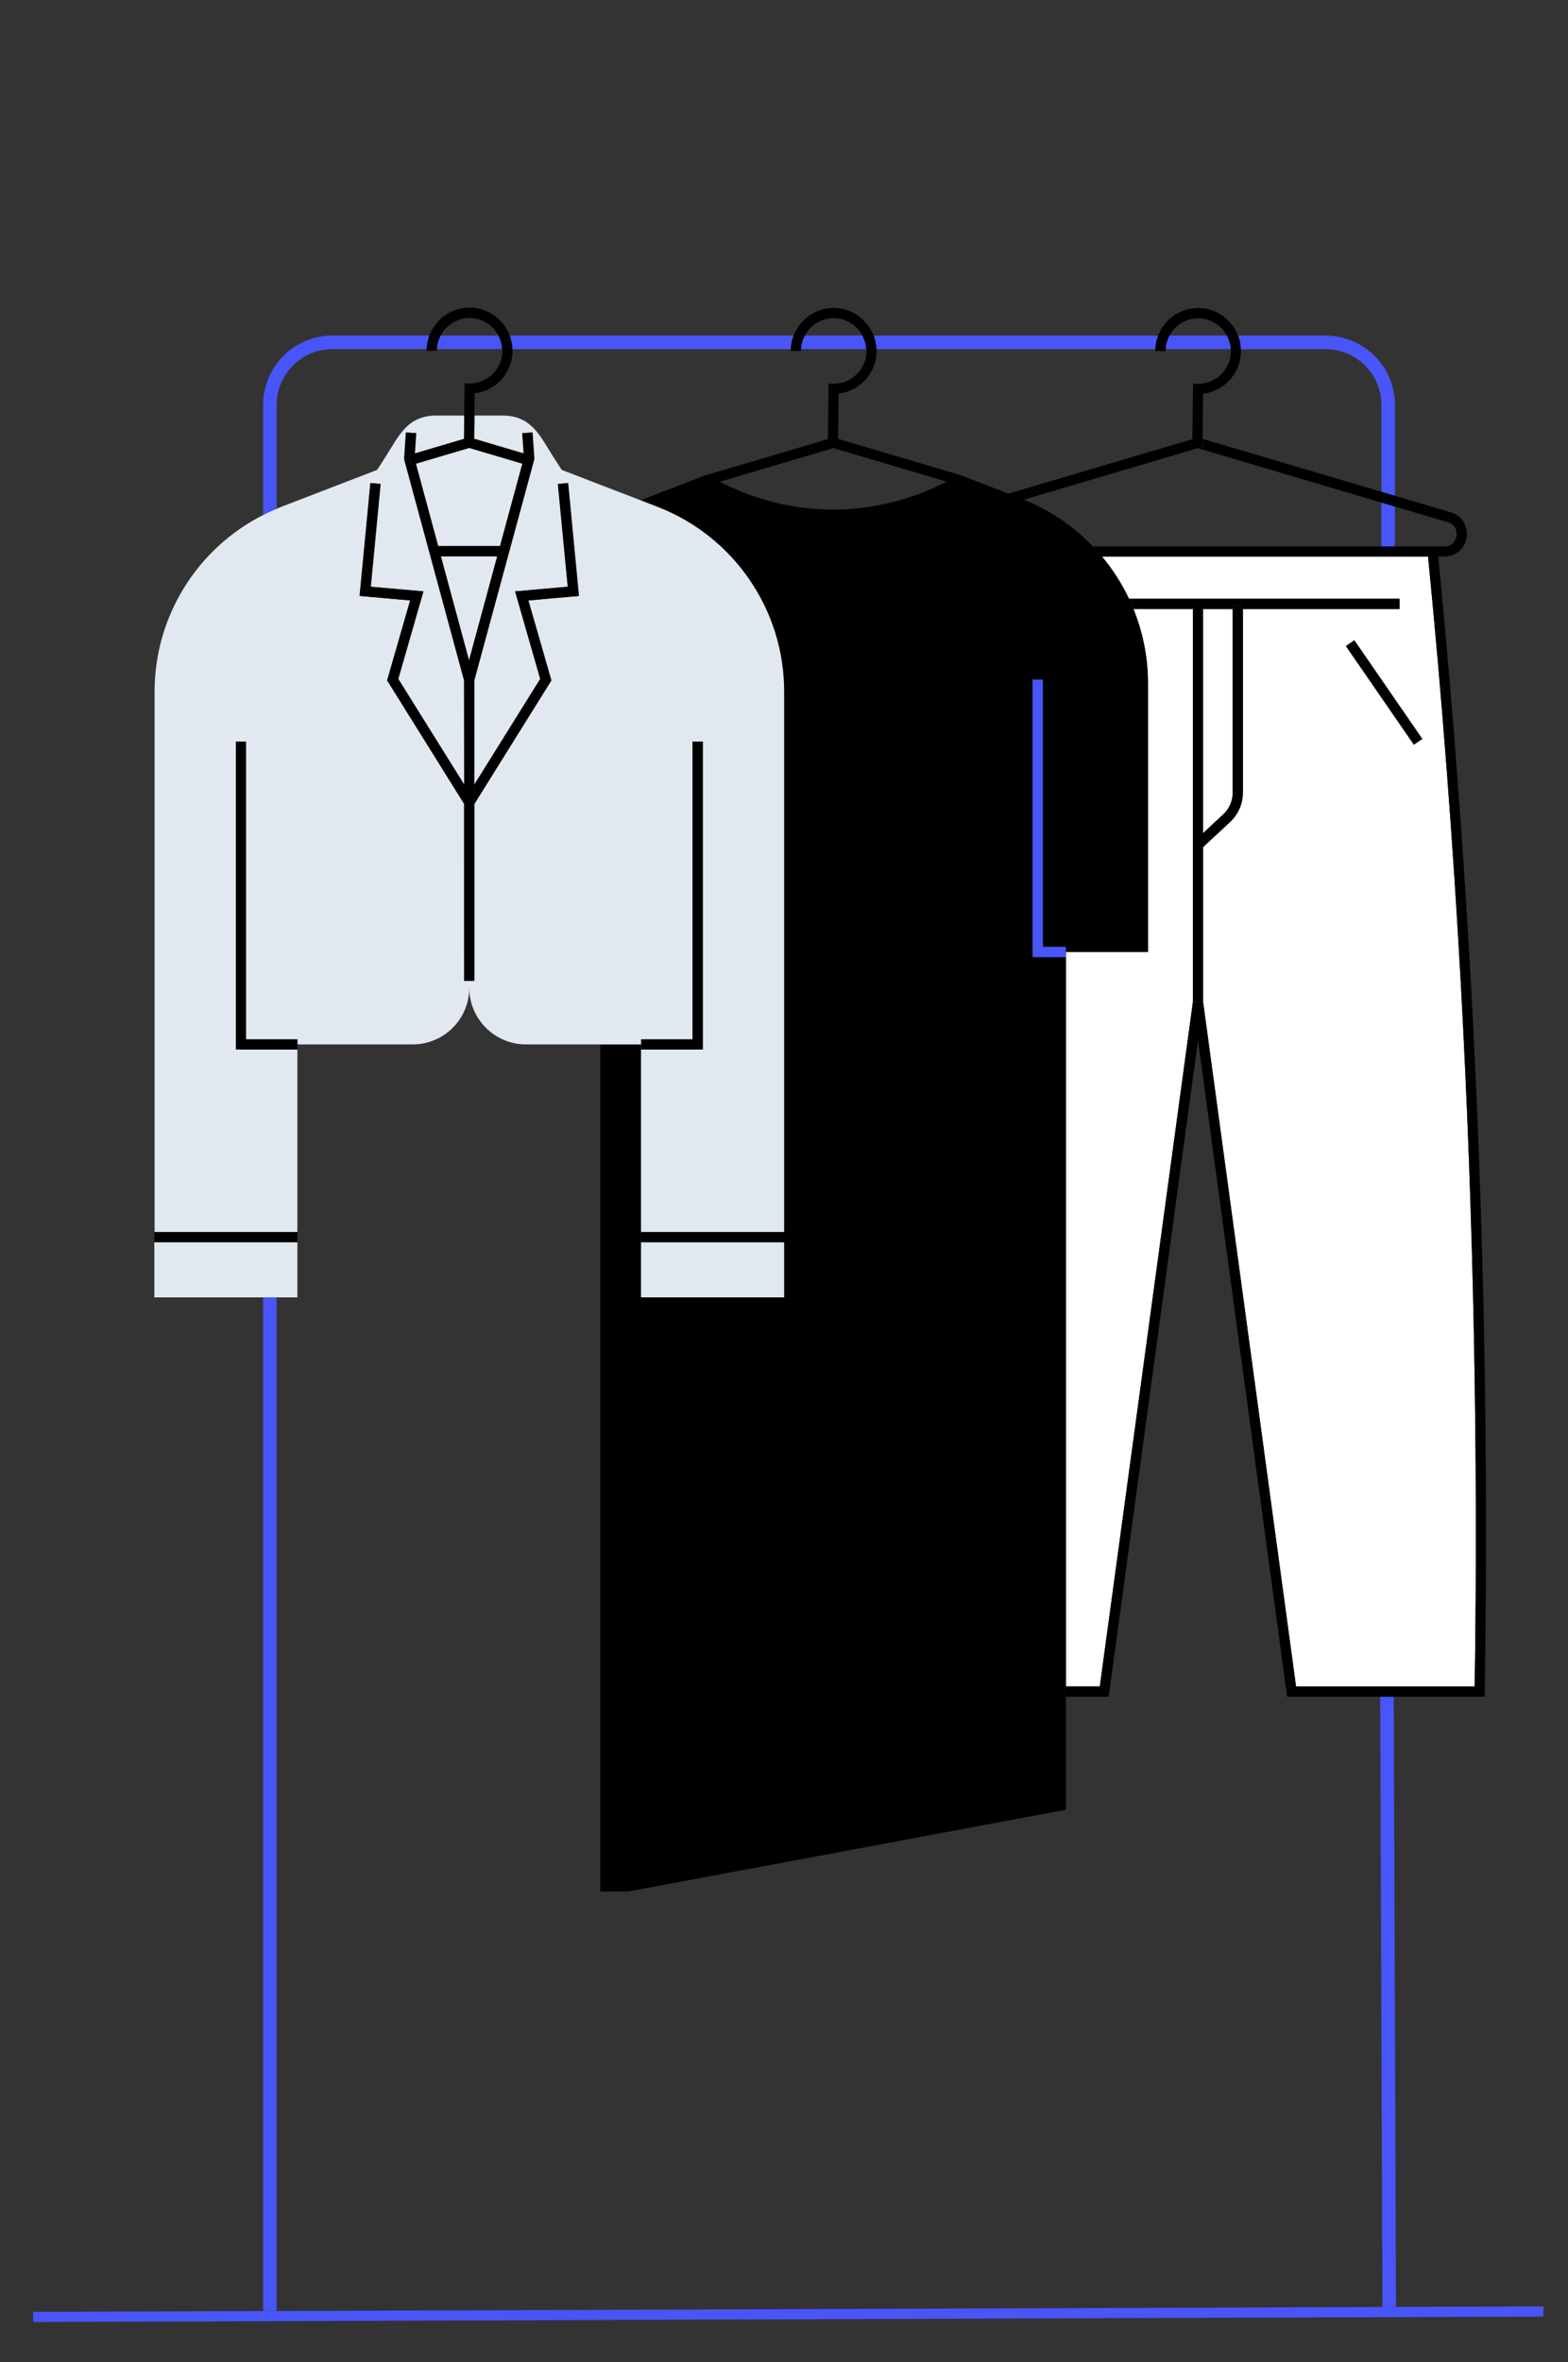 <?xml version="1.0" encoding="UTF-8"?>
<svg id="Livello_2" data-name="Livello 2" xmlns="http://www.w3.org/2000/svg" xmlns:xlink="http://www.w3.org/1999/xlink" viewBox="0 0 192.02 289.19">
  <rect x="0" y="0" width="192.02" height="289.19" fill="#333333" stroke="none"/>
  <defs>
    <style>
      .cls-1 {
        fill: none;
      }

      .cls-2 {
        fill: #4855f9;
      }

      .cls-3 {
        fill: #e2e8f0;
      }

      .cls-4 {
        fill: #fff;
      }

      .cls-5 {
        clip-path: url(#clippath);
      }
    </style>
    <clipPath id="clippath">
      <rect class="cls-1" width="192.02" height="289.19"/>
    </clipPath>
  </defs>
  <g id="GRAPHICS">
    <g class="cls-5">
      <g>
        <path class="cls-1" d="M169.16,49.57c0-3.76-3.06-6.83-6.83-6.83h-10.36c0,.08.02.15.02.23,0,2.69-2.03,4.92-4.64,5.23l-.06,5.54,21.88,6.47v-10.65Z"/>
        <path class="cls-1" d="M146.73,38.96c-1.52,0-2.84.86-3.52,2.12h7.04c-.68-1.26-1.99-2.12-3.52-2.12Z"/>
        <path class="cls-1" d="M176.01,66.9h.85c.97,0,1.42-.7,1.5-1.3.09-.6-.14-1.4-1.07-1.67l-6.47-1.91v4.89h5.19Z"/>
        <path class="cls-1" d="M157.63,207.7l-.07-.54-10.84-79.83-10.94,80.37h-5.24v13.86h-57v-93.7h-9.15c-3.83,0-6.94-3.1-6.94-6.94,0,3.83-3.1,6.94-6.94,6.94h-14.1v.62h0v22.35h0v1.25h0v6.75h-2.54v124.1l135.28-.49v-74.74h-11.54Z"/>
        <path class="cls-1" d="M57.49,38.92c-1.54,0-2.87.88-3.54,2.16h7.08c-.67-1.28-2-2.16-3.54-2.16Z"/>
        <path class="cls-1" d="M133.84,66.9h35.32v-5.38l-22.46-6.65-21.32,6.31c3.26,1.31,6.12,3.28,8.46,5.72Z"/>
        <path class="cls-1" d="M102.08,38.94c-1.53,0-2.85.87-3.53,2.14h7.06c-.68-1.27-2-2.14-3.53-2.14Z"/>
        <path class="cls-1" d="M117.45,58.11c2.01.78,4.03,1.55,6.04,2.33l22.54-6.67.08-6.78h.62c2.21,0,4.02-1.8,4.02-4.01,0-.08-.02-.15-.02-.23h-7.98c0,.08-.02.15-.02.23h-1.25c0-.08.02-.15.02-.23h-34.17c0,.07.02.14.02.21,0,2.69-2.03,4.92-4.65,5.23l-.06,5.54,14.82,4.38h0Z"/>
        <path class="cls-1" d="M57.49,46.95c2.21,0,4.01-1.8,4.01-4.01,0-.07-.02-.13-.02-.19h-7.99c0,.07-.02.13-.02.19h-1.25c0-.07.02-.13.02-.19h-11.54c-3.76,0-6.83,3.06-6.83,6.83v12.71c.18-.08.36-.16.54-.23,3.91-1.51,7.82-3.01,11.73-4.52.78-1.18,1.37-2.13,1.75-2.76.69-1.13,1.41-2.33,2.64-3.14.07-.05.14-.09.21-.12,1.03-.57,2.07-.65,2.74-.63h3.35l.04-3.92h.62Z"/>
        <path class="cls-1" d="M115.94,58.97l-13.89-4.11-13.92,4.12c2.79,1.46,7.64,3.43,13.9,3.43s11.12-1.97,13.91-3.44Z"/>
        <path class="cls-1" d="M79,61.05c2.47-.95,4.94-1.91,7.42-2.86h0s.09-.03.09-.03c.04-.01.07-.03.11-.04h0s0,0,0,0l14.77-4.37.08-6.78h.62c2.21,0,4.02-1.8,4.02-4.02,0-.07-.02-.14-.02-.21h-7.99c0,.07-.02.14-.02.21h-1.25c0-.07.02-.14.02-.21h-34.11c0,.07.02.13.02.19,0,2.69-2.03,4.92-4.64,5.23l-.03,2.71h3.34c.67-.02,1.71.06,2.74.63.06.04.13.08.21.12,1.22.81,1.95,2.01,2.64,3.14.39.63.97,1.58,1.75,2.76,3.24,1.25,6.48,2.5,9.71,3.74.18-.07.35-.16.53-.23Z"/>
        <rect class="cls-2" x="32.22" y="158.84" width="1.66" height="124.1"/>
        <path class="cls-2" d="M33.88,49.57c0-3.76,3.06-6.83,6.83-6.83h11.54c.02-.58.14-1.14.34-1.66h-11.88c-4.68,0-8.49,3.81-8.49,8.49v13.48c.54-.27,1.1-.53,1.66-.76v-12.71Z"/>
        <polygon class="cls-2" points="170.82 66.9 170.82 62.01 169.16 61.52 169.16 66.9 170.82 66.9"/>
        <path class="cls-2" d="M96.84,42.75c.02-.58.14-1.14.34-1.66h-34.79c.2.52.31,1.08.34,1.66h34.11Z"/>
        <path class="cls-2" d="M141.49,42.75c.03-.58.14-1.14.34-1.66h-34.85c.2.52.32,1.08.34,1.66h34.17Z"/>
        <path class="cls-2" d="M150.25,41.08h-7.04c-.27.5-.44,1.06-.47,1.66h7.98c-.04-.6-.2-1.16-.47-1.66Z"/>
        <path class="cls-2" d="M61.03,41.08h-7.08c-.26.5-.43,1.06-.46,1.66h7.99c-.03-.6-.19-1.16-.46-1.66Z"/>
        <path class="cls-2" d="M162.34,42.75c3.76,0,6.83,3.06,6.83,6.83v10.65l1.66.49v-11.14c0-4.68-3.81-8.49-8.49-8.49h-10.71c.2.52.32,1.08.34,1.66h10.36Z"/>
        <rect class="cls-2" x="169.16" y="207.7" width="1.66" height="74.74" transform="translate(-.9 .63) rotate(-.21)"/>
        <path class="cls-2" d="M105.61,41.08h-7.06c-.27.5-.43,1.06-.47,1.66h7.99c-.03-.6-.2-1.16-.47-1.66Z"/>
        <path d="M147.29,53.75v.96s-.58.17-.58.17l22.46,6.65,1.66.49,6.47,1.91c.93.28,1.16,1.07,1.07,1.67-.09.6-.53,1.3-1.5,1.3h-.85l.06.56c.02.23.04.46.06.68h.73c1.41,0,2.53-.97,2.73-2.37.2-1.39-.6-2.65-1.95-3.05l-6.82-2.02-1.66-.49-21.88-6.47Z"/>
        <path d="M141.47,42.98h1.25c0-.08.02-.15.02-.23.04-.6.2-1.16.47-1.66.68-1.26,1.99-2.12,3.52-2.12s2.84.86,3.52,2.12c.27.5.44,1.06.47,1.66,0,.08.02.15.02.23,0,2.21-1.8,4.01-4.02,4.01h-.62l-.08,6.78-22.54,6.67,1.57.6c.11.04.21.09.32.14l21.32-6.31.57-.17v-.96s.07-5.54.07-5.54c2.61-.31,4.64-2.53,4.64-5.23,0-.08-.02-.15-.02-.23-.03-.58-.14-1.14-.34-1.66-.76-1.97-2.66-3.37-4.89-3.37s-4.13,1.4-4.89,3.37c-.2.52-.32,1.08-.34,1.66,0,.08-.02.15-.02.23Z"/>
        <path class="cls-4" d="M171.39,73.32v1.25h-19.18v22.47c0,1.35-.57,2.65-1.55,3.58l-3.32,3.09v18.96l11.38,83.79h21.88c.44-28.52-.13-57.4-1.69-85.86-.96-17.45-2.31-35.09-4.02-52.46h-39.93c1.32,1.58,2.43,3.31,3.31,5.17h33.13ZM173.14,91.17l-8.32-12.08,1.03-.71,8.32,12.08-1.03.71Z"/>
        <path class="cls-4" d="M138.81,74.56c1.15,2.84,1.78,5.92,1.78,9.1v32.89h-10.05v.62h0v89.28h4.15l11.4-83.8v-48.1h-7.28Z"/>
        <path class="cls-4" d="M150.96,97.04v-22.47h-3.63v27.44l2.47-2.3c.74-.69,1.16-1.66,1.16-2.66Z"/>
        <path d="M176.01,66.9h-42.17c.39.4.75.82,1.11,1.25h39.93c1.71,17.36,3.06,35.01,4.02,52.46,1.56,28.45,2.13,57.34,1.69,85.86h-21.88l-11.38-83.79v.04h-1.25v-.04l-11.4,83.8h-4.15v1.25h5.24l10.94-80.37,10.84,79.83.07.54h24.2v-.61c.47-28.75-.1-57.87-1.68-86.56-.96-17.42-2.31-35.04-4.01-52.39-.02-.23-.04-.46-.06-.68l-.06-.56Z"/>
        <rect x="168.88" y="77.44" width="1.25" height="14.66" transform="translate(-18.16 111.26) rotate(-34.6)"/>
        <path d="M146.08,73.94h1.25v.62h3.63v-.4h1.25v.4h19.18v-1.25h-33.13c.19.41.38.82.55,1.25h7.28v-.62Z"/>
        <polygon points="147.13 103.89 146.28 102.98 147.33 102 147.33 74.56 147.33 73.94 146.08 73.94 146.08 74.56 146.08 122.66 146.08 122.71 147.33 122.71 147.33 122.67 147.33 103.71 147.13 103.89"/>
        <path d="M150.96,74.17v22.87c0,1.01-.42,1.98-1.16,2.66l-2.47,2.3-1.05.98.85.91.2-.18,3.32-3.09c.99-.92,1.55-2.22,1.55-3.58v-22.87h-1.25Z"/>
        <path d="M117.45,58.12h0s-14.82-4.39-14.82-4.39v.96s-.58.17-.58.17l13.89,4.11c.6-.31,1.11-.6,1.51-.85Z"/>
        <path d="M86.42,58.19l.09-.03-.09.03h0Z"/>
        <path d="M96.82,42.96h1.25c0-.07.02-.14.02-.21.03-.6.2-1.16.47-1.66.68-1.27,2-2.14,3.53-2.14s2.85.87,3.53,2.14c.27.5.43,1.06.47,1.66,0,.07.02.14.02.21,0,2.21-1.8,4.02-4.02,4.02h-.62l-.08,6.78-14.77,4.37c.4.24.92.54,1.52.85l13.92-4.12.57-.17v-.96s.07-5.54.07-5.54c2.61-.31,4.65-2.53,4.65-5.23,0-.07-.02-.14-.02-.21-.02-.58-.14-1.14-.34-1.66-.76-1.97-2.66-3.39-4.9-3.39s-4.14,1.41-4.9,3.39c-.2.52-.32,1.08-.34,1.66,0,.07-.02.14-.02.21Z"/>
        <path d="M76.98,231.57l53.55-10v-104.39h-4.07v-33.97h1.25v32.72h2.82v.62h10.05v-32.89c0-3.19-.63-6.26-1.78-9.1-.17-.42-.36-.84-.55-1.25-.88-1.86-1.99-3.6-3.31-5.17-.36-.43-.73-.84-1.11-1.25-2.34-2.44-5.2-4.41-8.46-5.72-.11-.04-.21-.09-.32-.14l-1.57-.6c-2.01-.78-4.03-1.55-6.04-2.33h0c-.4.25-.91.54-1.51.85-2.79,1.46-7.64,3.44-13.91,3.44s-11.1-1.97-13.9-3.43c-.6-.32-1.11-.61-1.52-.85,0,0,0,0,0,0h0s-.07.02-.11.04l-.09.03c-2.47.95-4.94,1.91-7.42,2.86-.18.07-.35.16-.53.23.67.26,1.34.52,2.01.78,9.35,3.61,15.52,12.6,15.52,22.62v74.17h-17.52v-6.75h0v-1.25h0v-22.97h-4.95v103.7h3.45Z"/>
        <polygon class="cls-2" points="130.53 116.55 130.53 115.93 127.71 115.93 127.71 83.21 126.46 83.21 126.46 117.18 130.53 117.18 130.53 117.18 130.53 116.55"/>
        <polygon class="cls-3" points="57.44 80.87 60.9 68.11 53.99 68.11 57.44 80.87"/>
        <polygon class="cls-3" points="36.42 158.84 36.42 152.09 18.9 152.09 18.9 158.84 32.22 158.84 33.88 158.84 36.42 158.84"/>
        <polygon class="cls-3" points="61.24 66.86 63.98 56.76 57.46 54.84 50.93 56.77 53.66 66.86 61.24 66.86"/>
        <path class="cls-3" d="M36.42,150.84v-22.35h-7.54v-37.7h1.25v36.46h6.3v.62h14.1c3.83,0,6.94-3.1,6.94-6.94,0,3.83,3.11,6.94,6.94,6.94h14.1v22.97h17.52v1.25h-17.52v6.75h17.52v-74.17c0-10.02-6.17-19.01-15.52-22.62-.67-.26-1.34-.52-2.01-.78-3.24-1.25-6.48-2.5-9.71-3.74-.78-1.18-1.37-2.13-1.75-2.76-.69-1.13-1.41-2.33-2.64-3.14-.07-.05-.14-.09-.21-.12-1.03-.57-2.07-.65-2.74-.63h-3.34l-.03,2.84,6.08,1.8-.17-2.49,1.24-.08.22,3.26-.03.1-7.32,26.99v12.77l8.08-12.95-3.08-10.71,6.45-.57-1.2-12.58,1.24-.12,1.32,13.83-6.19.55,2.82,9.79-9.43,15.11v21.66h-1.25v-21.66l-9.43-15.11,2.82-9.79-6.19-.55,1.32-13.83,1.24.12-1.2,12.58,6.45.57-3.08,10.71,8.08,12.95v-12.77l-7.34-27.09.22-3.26,1.24.08-.17,2.49,6.02-1.78.03-2.86h-3.35c-.67-.02-1.71.06-2.74.63-.06.04-.13.08-.21.12-1.22.81-1.95,2.01-2.64,3.14-.39.63-.97,1.58-1.75,2.76-3.91,1.51-7.82,3.01-11.73,4.52-.18.07-.36.16-.54.23-.57.23-1.12.49-1.66.76-8.1,4.09-13.32,12.42-13.32,21.63v66.17h17.52ZM86.06,128.5h-7.54v-1.25h6.3v-36.46h1.25v37.7Z"/>
        <polygon points="67.5 83.3 64.69 73.51 70.88 72.96 69.55 59.14 68.31 59.25 69.52 71.83 63.07 72.4 66.15 83.12 58.08 96.06 58.08 98.42 67.5 83.3"/>
        <polygon points="36.42 127.87 36.42 127.25 30.12 127.25 30.12 90.79 28.88 90.79 28.88 128.5 36.42 128.5 36.42 128.5 36.42 127.87"/>
        <polygon points="84.81 127.25 78.52 127.25 78.52 128.5 86.06 128.5 86.06 90.79 84.81 90.79 84.81 127.25"/>
        <path d="M56.85,83.05l.59-2.18-3.45-12.76h-.63c-.11-.42-.23-.83-.34-1.25h.64l-2.73-10.09-.6.18c-.07-.27-.15-.54-.22-.8v-.43l.66-.2.17-2.49-1.24-.08-.22,3.26,7.34,27.09v12.79s.02-13.04.02-13.04Z"/>
        <polygon points="56.83 98.42 56.83 120.08 56.84 98.44 56.83 98.42"/>
        <path d="M64.79,56.14c-.07.27-.14.53-.22.8l-.6-.18-2.74,10.1h.65c-.11.42-.23.83-.34,1.25h-.65l-3.46,12.76-.59,2.18v13.04s1.13,1.82,1.13,1.82l-1.06.66-.08-.13v21.64s1.23,0,1.23,0v-36.78l7.32-26.99.03-.1-.22-3.26-1.24.08.17,2.49.67.2v.43Z"/>
        <polygon points="56.92 98.57 57.98 97.91 56.84 96.08 56.83 96.06 48.75 83.12 51.83 72.4 45.39 71.83 46.59 59.25 45.35 59.14 44.03 72.96 50.22 73.51 47.4 83.3 56.83 98.42 56.84 98.44 56.92 98.57"/>
        <polygon points="36.42 152.09 36.42 152.09 36.42 150.84 36.42 150.84 18.9 150.84 18.9 150.84 18.9 152.09 18.9 152.09 36.42 152.09"/>
        <polygon points="78.48 152.09 78.49 152.09 96.01 152.09 96.01 150.84 78.49 150.84 78.48 150.84 78.48 152.09"/>
        <path d="M57.46,54.84l6.52,1.93.6.18c.07-.27.14-.53.22-.8v-.43l-.67-.2-6.08-1.8v.96s-.58.17-.58.17Z"/>
        <path d="M52.23,42.94h1.25c0-.07.02-.13.02-.19.03-.6.19-1.16.46-1.66.67-1.28,2-2.16,3.54-2.16s2.87.88,3.54,2.16c.26.5.43,1.06.46,1.66,0,.07.02.13.02.19,0,2.21-1.8,4.01-4.01,4.01h-.62l-.04,3.92-.03,2.86-6.02,1.78-.66.2v.43c.07.27.15.54.22.8l.6-.18,6.53-1.93.57-.17v-.96s.04-2.84.04-2.84l.03-2.71c2.61-.31,4.64-2.53,4.64-5.23,0-.07-.02-.13-.02-.19-.02-.58-.14-1.14-.34-1.66-.75-1.98-2.66-3.41-4.91-3.41s-4.15,1.42-4.91,3.41c-.2.52-.31,1.08-.34,1.66,0,.07-.02.13-.02.19Z"/>
        <path d="M53.02,66.86c.11.42.23.83.34,1.25h8.19c.11-.42.23-.83.34-1.25h-8.86Z"/>
        <polygon class="cls-2" points="189.02 282.38 170.82 282.44 169.16 282.45 33.88 282.94 32.22 282.94 4.06 283.04 4.06 284.29 189.02 283.62 189.02 282.38"/>
      </g>
    </g>
  </g>
</svg>
